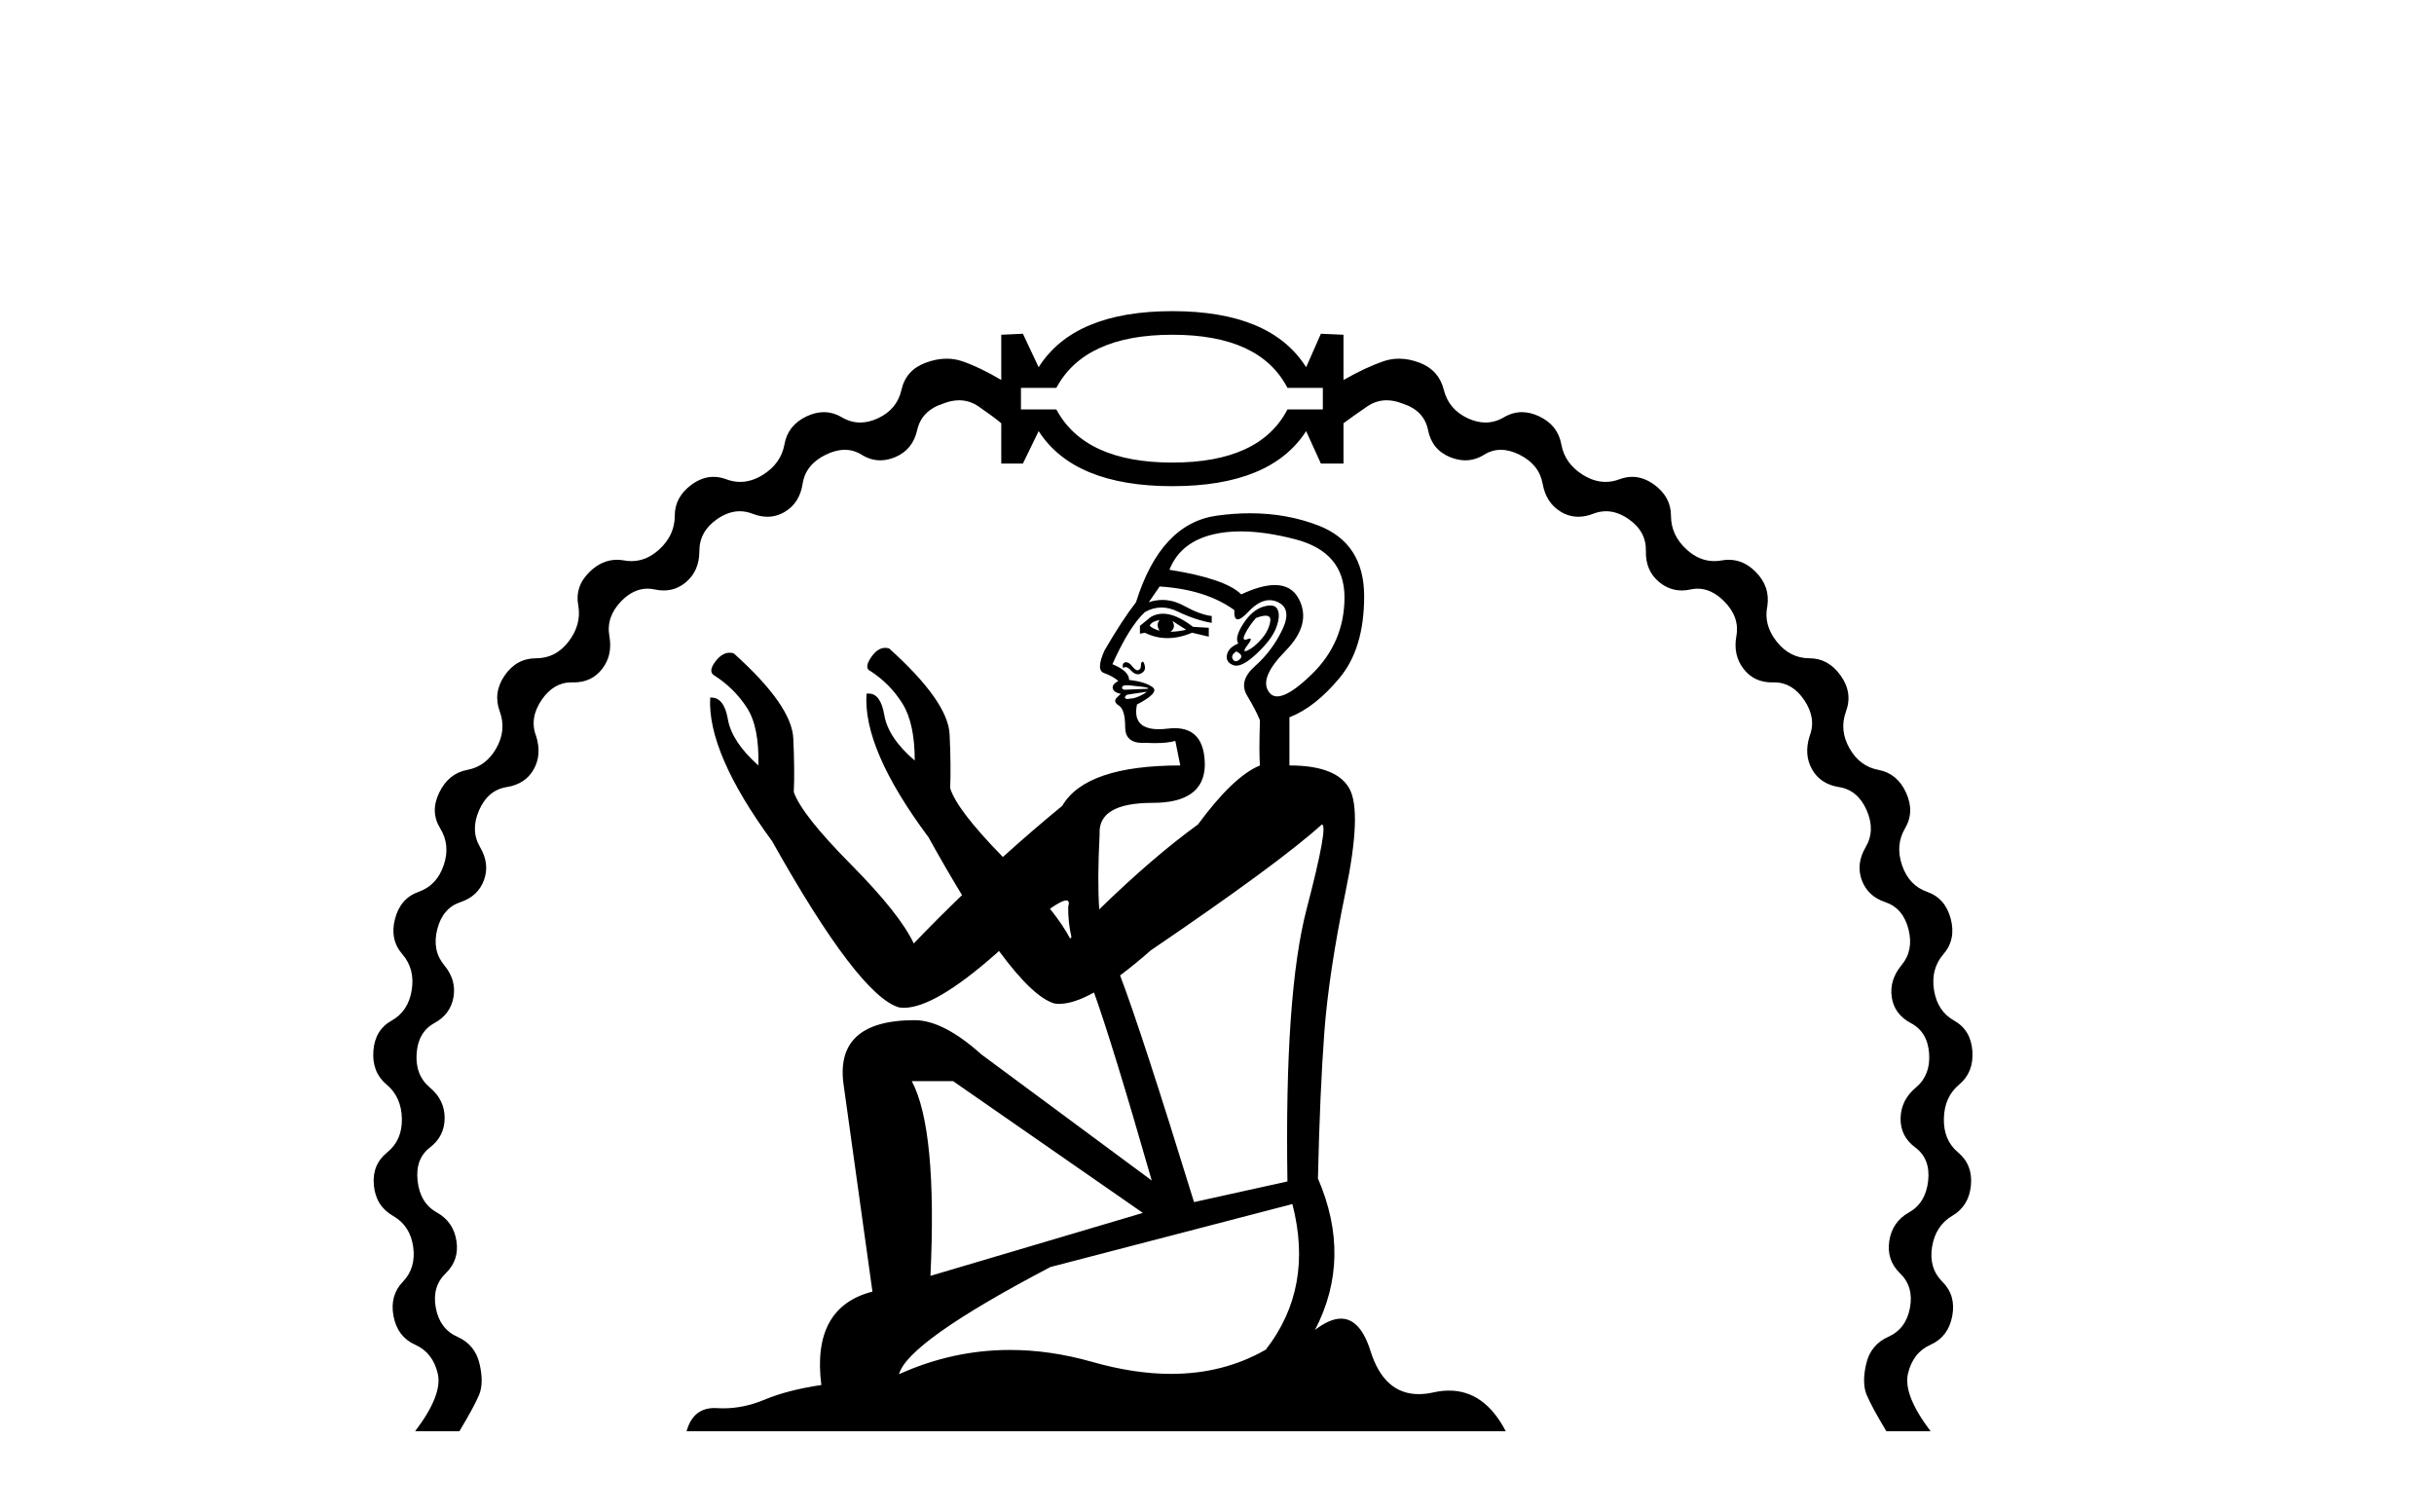 <?xml version='1.0' encoding='UTF-8' standalone='yes'?><svg xmlns='http://www.w3.org/2000/svg' xmlns:xlink='http://www.w3.org/1999/xlink' width='66.0' height='41.0' ><path d='M 31.79 9.077 Q 34.164 9.077 34.91 10.517 L 35.87 10.517 L 35.87 11.103 L 34.91 11.103 Q 34.164 12.543 31.79 12.543 Q 29.417 12.543 28.644 11.103 L 27.684 11.103 L 27.684 10.517 L 28.644 10.517 Q 29.417 9.077 31.79 9.077 ZM 31.444 16.81 Q 31.337 16.943 31.444 17.103 Q 31.257 17.05 31.177 16.97 Q 31.204 16.863 31.444 16.81 ZM 31.79 16.837 L 32.164 17.077 Q 31.924 17.13 31.737 17.13 Q 31.897 17.023 31.79 16.837 ZM 31.532 16.641 Q 31.355 16.641 31.204 16.73 L 30.91 16.97 L 30.91 17.183 L 31.044 17.157 Q 31.337 17.303 31.657 17.303 Q 31.977 17.303 32.324 17.157 L 32.777 17.263 L 32.777 17.023 L 32.35 16.997 Q 31.888 16.641 31.532 16.641 ZM 34.317 16.695 Q 34.468 16.695 34.444 16.85 Q 34.404 17.103 34.204 17.33 Q 34.004 17.557 33.83 17.637 Q 33.785 17.657 33.763 17.657 Q 33.702 17.657 33.83 17.49 Q 33.964 17.315 33.891 17.315 Q 33.87 17.315 33.83 17.33 Q 33.789 17.346 33.764 17.346 Q 33.682 17.346 33.764 17.183 Q 33.87 16.97 34.057 16.757 Q 34.222 16.695 34.317 16.695 ZM 33.524 17.663 Q 33.737 17.77 33.617 17.877 Q 33.557 17.93 33.51 17.93 Q 33.464 17.93 33.43 17.877 Q 33.364 17.77 33.524 17.663 ZM 34.444 16.417 Q 34.364 16.417 34.257 16.45 Q 33.95 16.543 33.71 16.917 Q 33.47 17.29 33.577 17.45 Q 33.31 17.557 33.27 17.757 Q 33.23 17.957 33.444 18.037 Q 33.48 18.05 33.523 18.05 Q 33.728 18.05 34.07 17.73 Q 34.484 17.343 34.604 17.023 Q 34.724 16.703 34.644 16.53 Q 34.592 16.417 34.444 16.417 ZM 30.984 17.942 Q 30.981 17.942 30.977 17.943 Q 30.937 17.957 30.937 18.05 Q 30.937 18.143 30.87 18.17 Q 30.858 18.175 30.845 18.175 Q 30.787 18.175 30.71 18.077 Q 30.617 17.957 30.537 17.957 Q 30.484 17.957 30.457 17.997 Q 30.43 18.037 30.457 18.117 Q 30.485 18.088 30.52 18.088 Q 30.584 18.088 30.67 18.183 Q 30.762 18.284 30.854 18.284 Q 30.895 18.284 30.937 18.263 Q 31.07 18.197 31.044 18.063 Q 31.019 17.942 30.984 17.942 ZM 30.558 18.581 Q 30.585 18.581 30.617 18.583 Q 30.777 18.597 30.977 18.623 Q 31.177 18.65 31.124 18.677 L 30.484 18.703 Q 30.404 18.677 30.43 18.623 Q 30.452 18.581 30.558 18.581 ZM 33.641 14.409 Q 34.298 14.409 35.123 14.623 Q 36.457 14.97 36.457 16.197 Q 36.457 17.423 35.563 18.29 Q 34.952 18.883 34.634 18.883 Q 34.488 18.883 34.404 18.757 Q 34.137 18.383 34.857 17.65 Q 35.577 16.917 35.217 16.237 Q 35.019 15.864 34.569 15.864 Q 34.199 15.864 33.657 16.117 Q 33.23 15.69 31.71 15.45 Q 32.004 14.703 32.897 14.49 Q 33.237 14.409 33.641 14.409 ZM 31.097 18.757 L 31.097 18.757 Q 31.044 18.81 30.897 18.877 Q 30.75 18.943 30.644 18.943 Q 30.601 18.954 30.571 18.954 Q 30.526 18.954 30.51 18.93 Q 30.484 18.89 30.564 18.837 L 31.097 18.757 ZM 31.444 15.903 Q 32.697 15.983 33.47 16.543 Q 33.456 16.794 33.562 16.794 Q 33.659 16.794 33.857 16.583 Q 34.147 16.274 34.424 16.274 Q 34.542 16.274 34.657 16.33 Q 35.044 16.517 34.764 17.09 Q 34.484 17.663 34.03 18.063 Q 33.577 18.463 33.817 18.863 Q 34.057 19.263 34.164 19.53 Q 34.137 20.436 34.164 20.756 Q 33.444 21.05 32.484 22.356 Q 31.262 23.241 29.807 24.658 L 29.807 24.658 Q 29.752 23.885 29.817 22.623 Q 29.764 21.77 31.257 21.77 Q 32.644 21.77 32.67 20.756 Q 32.67 19.745 31.854 19.745 Q 31.767 19.745 31.67 19.757 Q 31.536 19.773 31.423 19.773 Q 30.692 19.773 30.83 19.103 Q 31.444 18.783 31.257 18.637 Q 31.07 18.49 30.617 18.437 Q 30.617 18.197 30.164 18.01 Q 30.617 16.997 31.044 16.597 Q 31.263 16.473 31.493 16.473 Q 31.71 16.473 31.937 16.583 Q 32.404 16.81 32.857 16.89 L 32.857 16.703 Q 32.564 16.677 32.097 16.423 Q 31.811 16.268 31.52 16.268 Q 31.336 16.268 31.15 16.33 Q 31.337 16.063 31.444 15.903 ZM 29.807 24.658 L 29.807 24.658 Q 29.807 24.658 29.807 24.658 L 29.807 24.658 Q 29.807 24.658 29.807 24.658 ZM 28.912 24.416 Q 29.019 24.416 28.964 24.596 Q 28.964 25.034 29.054 25.412 L 29.054 25.412 Q 29.035 25.431 29.017 25.45 Q 28.838 25.103 28.471 24.641 L 28.471 24.641 Q 28.793 24.416 28.912 24.416 ZM 35.843 22.356 Q 36.03 22.356 35.43 24.65 Q 34.83 26.943 34.91 32.036 L 32.377 32.596 Q 30.954 27.976 30.372 26.449 L 30.372 26.449 Q 30.758 26.162 31.204 25.77 Q 34.697 23.396 35.843 22.356 ZM 25.844 29.316 L 30.99 32.889 L 25.23 34.596 Q 25.417 30.623 24.724 29.316 ZM 35.044 32.649 Q 35.63 34.916 34.324 36.596 Q 33.18 37.254 31.756 37.254 Q 30.756 37.254 29.617 36.929 Q 28.478 36.605 27.387 36.605 Q 25.834 36.605 24.377 37.263 Q 24.617 36.383 28.484 34.356 L 35.044 32.649 ZM 33.899 13.918 Q 33.458 13.918 32.99 13.983 Q 31.47 14.197 30.804 16.33 Q 30.43 16.81 29.95 17.637 Q 29.71 18.17 29.937 18.25 Q 30.164 18.33 30.324 18.463 Q 30.137 18.57 30.177 18.677 Q 30.217 18.783 30.377 18.81 Q 30.387 18.805 30.39 18.805 Q 30.406 18.805 30.297 18.903 Q 30.164 19.023 30.337 19.13 Q 30.51 19.237 30.51 19.717 Q 30.51 20.145 30.986 20.145 Q 31.014 20.145 31.044 20.143 Q 31.184 20.15 31.305 20.15 Q 31.67 20.15 31.87 20.09 L 32.004 20.756 Q 29.444 20.756 28.804 21.85 Q 27.984 22.524 27.194 23.238 L 27.194 23.238 Q 25.944 21.962 25.764 21.37 Q 25.79 20.81 25.75 19.917 Q 25.71 19.023 24.11 17.583 Q 24.055 17.567 24.002 17.567 Q 23.8 17.567 23.63 17.81 Q 23.417 18.117 23.604 18.197 Q 24.137 18.543 24.47 19.077 Q 24.804 19.61 24.804 20.623 Q 24.084 20.01 23.977 19.383 Q 23.879 18.806 23.554 18.806 Q 23.526 18.806 23.497 18.81 Q 23.39 20.303 25.177 22.703 Q 25.658 23.57 26.086 24.272 L 26.086 24.272 Q 25.421 24.912 24.777 25.583 Q 24.404 24.783 23.07 23.436 Q 21.737 22.09 21.524 21.476 Q 21.551 20.916 21.511 20.023 Q 21.471 19.13 19.897 17.717 Q 19.84 17.699 19.785 17.699 Q 19.582 17.699 19.404 17.93 Q 19.177 18.223 19.391 18.33 Q 19.924 18.677 20.257 19.197 Q 20.591 19.717 20.564 20.756 Q 19.844 20.116 19.737 19.503 Q 19.635 18.915 19.288 18.915 Q 19.273 18.915 19.257 18.917 Q 19.177 20.41 20.937 22.81 Q 23.284 26.996 24.377 27.316 Q 24.442 27.327 24.512 27.327 Q 25.343 27.327 26.99 25.876 Q 27.04 25.831 27.089 25.787 L 27.089 25.787 Q 28.012 27.04 28.59 27.21 Q 28.655 27.22 28.725 27.22 Q 29.109 27.22 29.665 26.912 L 29.665 26.912 Q 30.168 28.31 31.23 32.01 L 26.617 28.596 Q 25.577 27.663 24.804 27.663 Q 22.591 27.663 22.884 29.476 L 23.657 35.023 Q 22.004 35.449 22.271 37.556 Q 21.364 37.689 20.724 37.956 Q 20.167 38.188 19.611 38.188 Q 19.527 38.188 19.444 38.183 Q 19.408 38.18 19.373 38.18 Q 18.793 38.18 18.617 38.809 L 40.83 38.809 Q 40.257 37.707 39.292 37.707 Q 39.09 37.707 38.87 37.756 Q 38.659 37.803 38.471 37.803 Q 37.53 37.803 37.163 36.636 Q 36.887 35.756 36.362 35.756 Q 36.053 35.756 35.657 36.063 Q 36.67 34.116 35.737 31.956 Q 35.79 29.61 35.91 27.996 Q 36.03 26.383 36.483 24.196 Q 36.937 22.01 36.59 21.383 Q 36.243 20.756 34.964 20.756 L 34.964 19.45 Q 35.657 19.183 36.323 18.383 Q 36.99 17.583 36.99 16.17 Q 36.99 14.73 35.75 14.25 Q 34.892 13.918 33.899 13.918 ZM 31.79 8.437 Q 29.124 8.437 28.164 9.957 L 27.737 9.05 L 27.15 9.077 L 27.15 10.303 Q 26.564 9.957 26.097 9.797 Q 25.89 9.726 25.669 9.726 Q 25.393 9.726 25.097 9.837 Q 24.564 10.037 24.444 10.57 Q 24.324 11.103 23.804 11.343 Q 23.557 11.457 23.326 11.457 Q 23.069 11.457 22.83 11.317 Q 22.592 11.176 22.339 11.176 Q 22.111 11.176 21.871 11.29 Q 21.364 11.53 21.271 12.05 Q 21.177 12.57 20.684 12.877 Q 20.377 13.067 20.071 13.067 Q 19.884 13.067 19.697 12.997 Q 19.52 12.93 19.348 12.93 Q 19.041 12.93 18.751 13.143 Q 18.297 13.477 18.297 13.983 Q 18.297 14.517 17.871 14.903 Q 17.527 15.215 17.123 15.215 Q 17.025 15.215 16.924 15.197 Q 16.826 15.179 16.731 15.179 Q 16.326 15.179 15.991 15.503 Q 15.577 15.903 15.684 16.437 Q 15.764 16.943 15.417 17.397 Q 15.071 17.85 14.537 17.85 Q 14.004 17.85 13.684 18.317 Q 13.364 18.783 13.551 19.29 Q 13.737 19.797 13.457 20.29 Q 13.177 20.783 12.671 20.876 Q 12.164 20.97 11.911 21.49 Q 11.657 22.01 11.937 22.463 Q 12.217 22.916 12.031 23.463 Q 11.844 24.01 11.351 24.183 Q 10.857 24.356 10.711 24.916 Q 10.564 25.476 10.911 25.876 Q 11.257 26.276 11.164 26.85 Q 11.071 27.423 10.617 27.676 Q 10.164 27.93 10.124 28.503 Q 10.084 29.076 10.484 29.41 Q 10.884 29.743 10.897 30.33 Q 10.911 30.916 10.497 31.25 Q 10.084 31.583 10.138 32.143 Q 10.191 32.703 10.657 32.969 Q 11.124 33.236 11.204 33.809 Q 11.284 34.383 10.924 34.756 Q 10.564 35.129 10.671 35.689 Q 10.777 36.249 11.257 36.463 Q 11.737 36.676 11.871 37.249 Q 12.004 37.823 11.257 38.809 L 12.457 38.809 Q 12.857 38.143 12.991 37.823 Q 13.124 37.503 13.004 36.983 Q 12.884 36.463 12.404 36.249 Q 11.924 36.036 11.817 35.463 Q 11.711 34.889 12.084 34.529 Q 12.457 34.169 12.377 33.649 Q 12.297 33.129 11.844 32.876 Q 11.391 32.623 11.324 32.023 Q 11.257 31.423 11.657 31.116 Q 12.057 30.81 12.057 30.316 Q 12.057 29.823 11.657 29.49 Q 11.257 29.156 11.297 28.57 Q 11.337 27.983 11.777 27.743 Q 12.217 27.503 12.297 27.036 Q 12.377 26.57 12.044 26.17 Q 11.711 25.77 11.857 25.196 Q 12.004 24.623 12.484 24.463 Q 12.964 24.303 13.124 23.863 Q 13.284 23.423 13.017 22.97 Q 12.751 22.516 12.991 21.97 Q 13.231 21.423 13.737 21.343 Q 14.244 21.263 14.471 20.863 Q 14.697 20.463 14.537 19.957 Q 14.351 19.477 14.684 18.983 Q 15.009 18.503 15.497 18.503 Q 15.511 18.503 15.524 18.503 Q 15.541 18.504 15.559 18.504 Q 16.041 18.504 16.324 18.143 Q 16.617 17.77 16.524 17.25 Q 16.431 16.73 16.844 16.303 Q 17.175 15.962 17.557 15.962 Q 17.652 15.962 17.751 15.983 Q 17.878 16.011 17.996 16.011 Q 18.337 16.011 18.604 15.783 Q 18.964 15.477 18.964 14.943 Q 18.964 14.41 19.444 14.077 Q 19.752 13.863 20.059 13.863 Q 20.232 13.863 20.404 13.93 Q 20.614 14.012 20.809 14.012 Q 21.059 14.012 21.284 13.877 Q 21.684 13.637 21.764 13.117 Q 21.844 12.597 22.391 12.33 Q 22.664 12.197 22.907 12.197 Q 23.15 12.197 23.364 12.33 Q 23.608 12.482 23.869 12.482 Q 24.065 12.482 24.27 12.397 Q 24.75 12.197 24.87 11.663 Q 24.99 11.13 25.577 10.943 Q 25.802 10.854 26.007 10.854 Q 26.29 10.854 26.537 11.023 Q 26.964 11.317 27.15 11.477 L 27.15 12.57 L 27.737 12.57 L 28.164 11.69 Q 29.124 13.183 31.79 13.183 Q 34.457 13.183 35.417 11.69 L 35.817 12.57 L 36.43 12.57 L 36.43 11.477 Q 36.643 11.317 37.07 11.023 Q 37.317 10.854 37.6 10.854 Q 37.806 10.854 38.03 10.943 Q 38.617 11.13 38.723 11.663 Q 38.83 12.197 39.323 12.397 Q 39.535 12.482 39.734 12.482 Q 40 12.482 40.243 12.33 Q 40.457 12.197 40.697 12.197 Q 40.937 12.197 41.203 12.33 Q 41.737 12.597 41.83 13.117 Q 41.923 13.637 42.323 13.877 Q 42.548 14.012 42.799 14.012 Q 42.993 14.012 43.203 13.93 Q 43.376 13.863 43.548 13.863 Q 43.856 13.863 44.163 14.077 Q 44.643 14.41 44.63 14.943 Q 44.617 15.477 44.99 15.783 Q 45.267 16.011 45.603 16.011 Q 45.719 16.011 45.843 15.983 Q 45.939 15.962 46.033 15.962 Q 46.409 15.962 46.75 16.303 Q 47.177 16.73 47.083 17.25 Q 46.99 17.77 47.283 18.143 Q 47.566 18.504 48.048 18.504 Q 48.066 18.504 48.083 18.503 Q 48.096 18.503 48.11 18.503 Q 48.599 18.503 48.923 18.983 Q 49.256 19.477 49.07 19.957 Q 48.91 20.463 49.136 20.863 Q 49.363 21.263 49.87 21.343 Q 50.376 21.423 50.616 21.97 Q 50.856 22.516 50.59 22.97 Q 50.323 23.423 50.483 23.863 Q 50.643 24.303 51.123 24.463 Q 51.603 24.623 51.75 25.196 Q 51.896 25.77 51.563 26.17 Q 51.23 26.57 51.296 27.036 Q 51.363 27.503 51.816 27.743 Q 52.27 27.983 52.31 28.57 Q 52.35 29.156 51.95 29.49 Q 51.55 29.823 51.536 30.316 Q 51.523 30.81 51.936 31.116 Q 52.35 31.423 52.283 32.023 Q 52.216 32.623 51.763 32.876 Q 51.31 33.129 51.23 33.649 Q 51.15 34.169 51.523 34.529 Q 51.896 34.889 51.79 35.463 Q 51.683 36.036 51.203 36.249 Q 50.723 36.463 50.603 36.983 Q 50.483 37.503 50.616 37.823 Q 50.75 38.143 51.15 38.809 L 52.35 38.809 Q 51.603 37.823 51.736 37.249 Q 51.87 36.676 52.35 36.463 Q 52.83 36.249 52.936 35.689 Q 53.043 35.129 52.67 34.756 Q 52.296 34.383 52.39 33.809 Q 52.483 33.236 52.936 32.969 Q 53.39 32.703 53.443 32.143 Q 53.496 31.583 53.096 31.25 Q 52.696 30.916 52.71 30.33 Q 52.723 29.743 53.123 29.41 Q 53.523 29.076 53.483 28.503 Q 53.443 27.93 52.99 27.676 Q 52.536 27.423 52.443 26.85 Q 52.35 26.276 52.696 25.876 Q 53.043 25.476 52.896 24.916 Q 52.75 24.356 52.256 24.183 Q 51.763 24.01 51.576 23.463 Q 51.39 22.916 51.656 22.463 Q 51.923 22.01 51.683 21.49 Q 51.443 20.97 50.936 20.876 Q 50.43 20.783 50.15 20.29 Q 49.87 19.797 50.056 19.29 Q 50.243 18.783 49.91 18.317 Q 49.576 17.85 49.07 17.85 Q 48.536 17.85 48.176 17.397 Q 47.816 16.943 47.923 16.437 Q 48.003 15.903 47.603 15.503 Q 47.279 15.179 46.876 15.179 Q 46.782 15.179 46.683 15.197 Q 46.582 15.215 46.484 15.215 Q 46.08 15.215 45.737 14.903 Q 45.31 14.517 45.31 13.983 Q 45.31 13.477 44.857 13.143 Q 44.566 12.93 44.259 12.93 Q 44.087 12.93 43.91 12.997 Q 43.723 13.067 43.537 13.067 Q 43.23 13.067 42.923 12.877 Q 42.43 12.57 42.337 12.05 Q 42.243 11.53 41.737 11.29 Q 41.497 11.176 41.269 11.176 Q 41.015 11.176 40.777 11.317 Q 40.538 11.457 40.281 11.457 Q 40.05 11.457 39.803 11.343 Q 39.283 11.103 39.15 10.57 Q 39.017 10.037 38.497 9.837 Q 38.208 9.726 37.935 9.726 Q 37.718 9.726 37.51 9.797 Q 37.043 9.957 36.43 10.303 L 36.43 9.077 L 35.817 9.05 L 35.417 9.957 Q 34.457 8.437 31.79 8.437 Z' style='fill:#000000;stroke:none' /></svg>